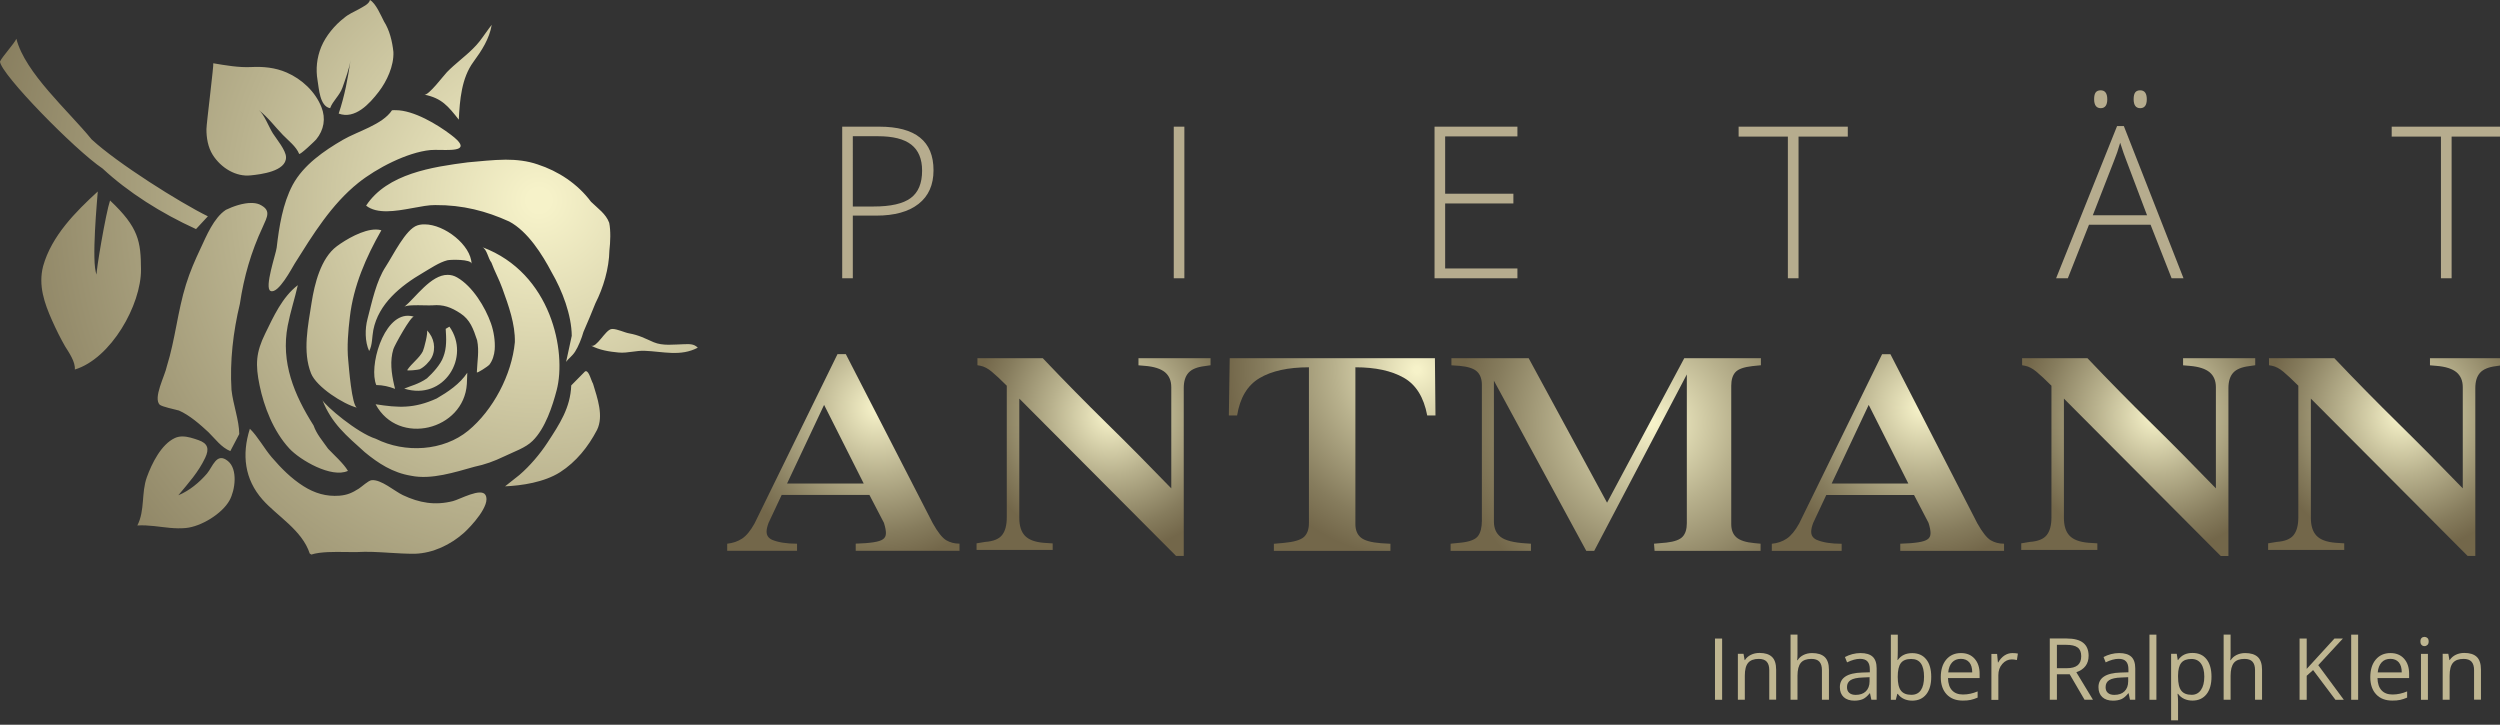<?xml version="1.0" encoding="utf-8"?>
<!-- Generator: Adobe Illustrator 23.0.1, SVG Export Plug-In . SVG Version: 6.00 Build 0)  -->
<svg version="1.1" id="Ebene_1" xmlns="http://www.w3.org/2000/svg" xmlns:xlink="http://www.w3.org/1999/xlink" x="0px" y="0px"
	 viewBox="0 0 403.02 116.83" style="enable-background:new 0 0 403.02 116.83;" xml:space="preserve">
<rect x="0" y="0" width="403.02" height="116.83" fill="#333333" stroke="none"/>
<style type="text/css">
	.st0{clip-path:url(#SVGID_2_);fill:url(#SVGID_3_);}
	.st1{clip-path:url(#SVGID_5_);fill:url(#SVGID_6_);}
	.st2{clip-path:url(#SVGID_8_);fill:url(#SVGID_9_);}
	.st3{clip-path:url(#SVGID_11_);fill:url(#SVGID_12_);}
	.st4{clip-path:url(#SVGID_14_);fill:url(#SVGID_15_);}
	.st5{fill:#B6AC8E;}
	.st6{clip-path:url(#SVGID_17_);fill:url(#SVGID_18_);}
	.st7{clip-path:url(#SVGID_20_);fill:url(#SVGID_21_);}
	.st8{clip-path:url(#SVGID_23_);fill:url(#SVGID_24_);}
	.st9{fill:#BFB691;}
</style>
<g>
	<defs>
		<path id="SVGID_1_" d="M28.2,70.61c-2.23,1.03-3.74,4.14-4.53,6.33c-0.91,2.53-0.28,5.34-1.53,7.77c0.93-0.06,1.83,0.01,2.73,0.1
			c1.68,0.18,3.35,0.48,5.09,0.31c2.45-0.23,5.85-2.29,7.05-4.47c0.9-1.64,1.36-5.01-0.27-6.33c-1.84-1.49-2.44,0.93-3.37,2.02
			c-1.21,1.42-2.88,2.8-4.62,3.5c1.64-1.98,3.22-3.7,4.33-6.04c0.69-1.44,0.43-2.33-1.09-2.85c-0.81-0.28-1.71-0.59-2.59-0.59
			C29,70.36,28.59,70.43,28.2,70.61 M42.33,80.55c2.33,2.64,6.38,4.92,7.6,8.68l0.26,0.17c1.45-0.47,3.67-0.44,5.63-0.41
			c0.58,0.01,1.14,0.02,1.65,0.01c1.76-0.11,3.49,0,5.27,0.11c1.34,0.08,2.72,0.17,4.15,0.16c2.91-0.09,5.76-1.46,7.91-3.38
			c1.06-0.95,4.41-4.5,3.46-6.1c-0.71-1.21-4.14,0.71-5.23,0.99c-2.9,0.74-5.43,0.29-8.08-0.96c-1.34-0.63-3.53-2.58-5.05-2.41
			c-0.53,0.06-1.59,1.07-2.07,1.37c-1.06,0.67-1.86,1.03-3.12,1.13c-2.13,0.16-3.99-0.4-5.78-1.53c-1.98-1.25-3.6-2.89-5.13-4.67
			c-1.2-1.4-2.26-3.38-3.52-4.59C38.95,73.29,39.43,77.28,42.33,80.55 M70.39,64.24c-3.67,1.66-6.16,1.5-9.84,0.93
			c3.65,6.83,14.25,4.18,14.71-3.28l0.07-1.8C74.14,61.9,72.18,63.2,70.39,64.24 M94.3,59.89l-2.21,2.24
			c-0.14,3.6-1.84,6.18-3.87,9.28c-1.19,1.81-2.8,3.71-4.5,5.17c-0.77,0.6-1.53,1.21-2.3,1.82c2.66-0.11,6.33-0.65,8.89-2.29
			c2.56-1.65,4.51-4.06,5.94-6.81c1.1-2.24,0.05-5.14-0.65-7.45c-0.32-0.54-0.64-2.01-1.14-2.01C94.41,59.84,94.35,59.85,94.3,59.89
			 M68.16,56.64c-0.58,1.12-1.81,1.94-2.51,3.01c-0.12,0.18,1.82-0.03,2-0.12c0.72-0.33,1.57-1.19,1.94-1.89
			c0.74-1.42,0.4-3.25-0.78-4.4C69.07,53.5,68.35,56.27,68.16,56.64 M98.56,53.05c-0.97,0.13-2.41,3.13-3.3,2.66
			c1.38,0.73,2.94,0.98,4.47,1.12c0.75,0.07,1.49-0.03,2.22-0.13c0.65-0.09,1.3-0.17,1.97-0.15c3,0.12,5.79,0.96,8.57-0.5
			c-0.64-0.66-1.4-0.58-2.25-0.56c-1.56,0.03-3.39,0.31-4.88-0.33c-1.43-0.62-2.31-1.12-3.94-1.42c-0.74-0.13-1.9-0.71-2.69-0.71
			C98.67,53.04,98.61,53.04,98.56,53.05 M71.85,53.01c0.1,1.54,0.19,3.08-0.39,4.54c-0.42,1.2-1.69,2.58-2.63,3.44
			c-1.36,0.95-2.65,1.22-3.67,1.66c6.44,2.01,10.76-5.13,7.29-9.99L71.85,53.01z M60.66,62.07c1.06,0.01,2.07,0.25,3.03,0.62
			c-0.05-0.2-0.1-0.41-0.15-0.61c-0.44-1.92-0.71-3.93-0.12-5.81c0.18-0.58,2.82-5.38,3.32-5.22c-0.33-0.1-0.65-0.15-0.97-0.15
			C61.73,50.88,59.42,59.19,60.66,62.07 M42.75,53.78c-1.5,3.06-1.6,4.98-0.9,8.36c0.71,3.42,2.2,7.35,4.79,10.16
			c1.73,1.87,6.8,4.83,9.45,3.61c-0.69-1.19-2.33-2.64-3.2-3.57c-0.95-1.36-1.82-2.3-2.34-3.75c-3.14-4.96-5.3-10.17-4.17-16.08
			c0.43-2.24,1.14-4.37,1.63-6.54C45.5,47.89,44.1,51.02,42.75,53.78 M65.19,49.46c0.35-0.29,1.94-0.27,3.18-0.24
			c0.59,0.01,1.11,0.02,1.37,0c1.74-0.16,3,0.32,4.49,1.3c1.55,1.02,2.07,2.47,2.69,4.35c0.35,1.71,0.02,3.34-0.05,5.14
			c-0.01,0.25,1.86-1.01,2-1.19c0.54-0.68,0.81-1.61,0.88-2.46c0.1-1.36-0.15-2.94-0.6-4.22c-0.92-2.62-2.97-5.99-5.45-7.41
			c-0.51-0.3-1.03-0.42-1.53-0.42C69.47,44.28,66.99,47.98,65.19,49.46 M79.22,42.33c0.53,1.45,1.22,2.65,1.74,4.1
			c1.05,2.9,2.1,5.81,2.04,8.72c-0.48,5.23-3.52,10.99-7.52,14.28c-4,3.29-10.17,3.67-14.89,1.31c-3.06-0.97-8.13-5.33-8.61-6.23
			c1.49,3.78,3.87,5.72,6.83,8.39c2.16,1.78,4.48,3.31,7.48,3.8c3.26,0.66,7.02-0.57,10.18-1.45c1.71-0.36,3.16-0.88,4.78-1.66
			c1.62-0.78,3.5-1.4,4.61-2.52c2.04-1.99,3.21-5.61,3.88-8.17c1.61-6.14-0.8-18.86-11.97-23.05
			C78.53,40.24,78.66,41.62,79.22,42.33 M54.31,39.69c-2.6,1.92-3.61,6.11-4.08,9.1c-0.57,3.69-1.48,7.89-0.09,11.4
			c0.88,2.2,5.21,4.97,7.43,5.54c-0.86-0.22-1.34-6.71-1.43-7.62c-0.23-2.26-0.01-4.74,0.26-7.01c0.58-5.01,2.6-9.64,5.08-13.98
			c-0.28-0.08-0.57-0.12-0.88-0.12C58.5,36.99,55.74,38.63,54.31,39.69 M67.27,36.34c-1.88,0.62-3.9,4.83-5.09,6.64
			c-1.52,2.32-2.19,5.58-2.93,8.42c-0.42,1.57-0.44,3.68,0.26,5.19c0.54-0.97,0.45-2.27,0.67-3.38c0.83-4.24,4.41-7.14,8.01-9.24
			c1.18-0.69,2.6-1.67,3.92-2.01c0.46-0.12,3.89-0.21,3.91,0.57c-0.07-3-4.35-6.36-7.56-6.36C68.03,36.16,67.64,36.22,67.27,36.34
			 M36.41,33.83c-1.96,1.3-3.14,4.22-4.07,6.2c-0.93,1.98-1.69,3.7-2.36,5.84c-1.34,4.29-1.73,8.84-3.07,13.13
			c-0.33,1.63-2.27,5.16-1.15,6.26c0.52,0.34,2.15,0.67,3.09,0.92c1.72,0.76,3.36,2.2,4.74,3.48c1.12,1.1,2.08,2.47,3.54,3.06
			l1.44-2.75c-0.02-2.23-0.98-4.7-1.25-7.1c-0.29-4.62,0.27-9.42,1.35-13.89c0.65-4.37,1.82-8.41,3.67-12.36
			c0.76-1.72,1.44-2.75-0.54-3.68c-0.38-0.15-0.82-0.22-1.28-0.22C39.19,32.71,37.61,33.25,36.41,33.83 M6.95,42.91
			c-0.8,3.12,0.2,5.94,1.44,8.74c0.62,1.4,1.37,2.91,2.1,4.18c0.57,0.92,1.7,2.51,1.57,3.74c5.82-1.76,10.71-10.41,10.67-16.14
			c-0.03-4.5-0.36-6.76-4.99-11.11c-0.69,2.03-2.31,11.63-2.16,11.95c-0.91-1.86,0.14-12.54,0.18-13.4
			C12.19,34.14,8.31,38.03,6.95,42.91 M75.42,26.17c-5.65,0.73-13.01,1.81-16.4,6.98c1.74,1.39,4.72,0.9,7.38,0.41
			c1.42-0.26,2.74-0.52,3.76-0.5c4.45-0.03,8.23,0.97,11.93,2.65c3.01,1.6,5.35,5.36,6.83,8.17c1.74,2.99,3.22,6.92,3.25,10.26
			l-0.91,4.2c0.34-0.52,0.93-0.86,1.44-1.64c0.51-0.77,1.1-2.24,1.35-3.18c0.76-1.72,1.35-3.18,1.94-4.64
			c1.27-2.49,2.19-5.58,2.25-8.5c0.16-1.37,0.23-3.17-0.03-4.46c-0.53-1.45-1.82-2.3-2.94-3.4c-2.16-2.9-5.26-4.93-8.61-6.02
			c-1.65-0.57-3.4-0.76-5.15-0.76C79.41,25.76,77.32,26.01,75.42,26.17 M63.19,17.78c-1.53,2.32-5.54,3.38-7.93,4.77
			c-2.98,1.74-6.31,3.99-8.08,7.26c-1.6,3.01-2.18,6.7-2.58,10.13c-0.11,0.96-2.03,6.48-0.99,6.96c1.24,0.58,3.48-3.74,3.9-4.41
			c2.92-4.65,5.92-9.55,10.26-13.02c2.92-2.34,7.86-4.91,11.6-5.28c0.43-0.04,1.03-0.03,1.66-0.02c2.29,0.04,5.01,0.08,1.67-2.44
			c-2.16-1.64-5.99-3.97-8.92-3.97C63.56,17.75,63.37,17.76,63.19,17.78 M33.28,20.79c-0.01,1.43,0.24,2.93,1.01,4.17
			c1.35,2.13,3.76,3.58,6.14,3.31c1.6-0.16,5.72-0.65,5.68-2.93c-0.02-1.13-1.53-2.91-2.12-3.84c-0.61-0.95-1.41-3.09-2.26-3.74
			c1.43,1.09,2.61,2.69,3.86,3.98c0.9,0.93,2.16,1.88,2.63,3.06c0.11,0.26,2.56-2.09,2.76-2.33c1.24-1.52,1.57-3.36,0.84-5.2
			c-1-2.51-3.17-4.52-5.61-5.58c-1.83-0.8-3.78-0.98-5.74-0.88c-1.96,0.1-4.14-0.28-6.09-0.61C34.51,10.23,33.29,19.91,33.28,20.79
			 M0,9.92c0.08,1.98,12.05,14.24,16.54,17.25c4.11,3.82,9.41,7.19,15.06,9.76l1.91-2.06c-4.54-2.23-14.62-8.58-18.74-12.4
			C11.02,17.85,4.04,11.76,2.64,6.25C2.28,7.06,0.37,9.11,0,9.92 M77.28,6.7c-0.31,0.4-0.66,0.77-1.02,1.13
			c-1.33,1.33-2.91,2.46-4.22,3.81c-0.55,0.57-2.94,3.76-3.62,3.62c2.79,0.56,3.83,1.86,5.54,4.03c0.16-3.2,0.45-6.71,2.35-9.3
			c1.34-1.83,2.58-3.72,2.96-5.99C78.58,4.87,77.96,5.83,77.28,6.7 M57.85,1.48c-0.77,0.42-1.66,0.79-2.35,1.39
			c-1.51,1.15-2.98,2.91-3.71,4.68c-0.73,1.77-0.9,3.62-0.6,5.38c0.23,1.31,0.34,4.21,2.03,4.51c0.42-1.17,1.54-2.04,1.99-3.33
			c0.47-1.34,1.09-3.02,1.3-4.41c-0.44,3.01-0.94,5.71-1.91,8.61c2.63,0.97,4.96-1.56,6.46-3.52c1.29-1.68,2.46-4.16,2.36-6.42
			c-0.18-1.7-0.62-3.51-1.52-4.92C61.41,2.51,60.6,0.54,59.64,0C59.5,0.68,58.43,1.13,57.85,1.48"/>
	</defs>
	<clipPath id="SVGID_2_">
		<use xlink:href="#SVGID_1_"  style="overflow:visible;"/>
	</clipPath>
	
		<radialGradient id="SVGID_3_" cx="0" cy="89.404" r="1" gradientTransform="matrix(116.398 0 0 -116.398 86.954 10438.676)" gradientUnits="userSpaceOnUse">
		<stop  offset="0" style="stop-color:#F6F2C9"/>
		<stop  offset="0.016" style="stop-color:#F6F2C9"/>
		<stop  offset="0.424" style="stop-color:#B8B18D"/>
		<stop  offset="0.794" style="stop-color:#867C5D"/>
		<stop  offset="0.974" style="stop-color:#73674A"/>
		<stop  offset="1" style="stop-color:#73674A"/>
	</radialGradient>
	<rect y="0" class="st0" width="112.49" height="89.4"/>
</g>
<g>
	<defs>
		<path id="SVGID_4_" d="M132.85,65.27l6.39,12.68h-12.36L132.85,65.27z M135.01,57.09l-13.37,27.29c-0.64,1.16-1.31,1.98-2,2.44
			c-0.69,0.46-1.49,0.73-2.41,0.83v1.15h11.26v-1.15c-1.68,0-3.03-0.21-4.04-0.64c-0.58-0.28-0.87-0.7-0.87-1.29
			c0-0.4,0.11-0.87,0.32-1.43l2.11-4.5h14.15l2.34,4.5c0.21,0.67,0.32,1.23,0.32,1.65c0,0.46-0.17,0.8-0.51,1.01
			c-0.55,0.4-2.01,0.63-4.36,0.69v1.15h16.73v-1.15c-0.8,0-1.51-0.18-2.14-0.55c-0.63-0.37-1.36-1.29-2.18-2.76l-14.01-27.25H135.01
			z"/>
	</defs>
	<clipPath id="SVGID_5_">
		<use xlink:href="#SVGID_4_"  style="overflow:visible;"/>
	</clipPath>
	
		<radialGradient id="SVGID_6_" cx="-118.621" cy="90.339" r="0.901" gradientTransform="matrix(28.346 0 0 -28.346 3503.916 2626.42)" gradientUnits="userSpaceOnUse">
		<stop  offset="0" style="stop-color:#F6F2C9"/>
		<stop  offset="0.016" style="stop-color:#F6F2C9"/>
		<stop  offset="0.424" style="stop-color:#B8B18D"/>
		<stop  offset="0.794" style="stop-color:#867C5D"/>
		<stop  offset="0.974" style="stop-color:#73674A"/>
		<stop  offset="1" style="stop-color:#73674A"/>
	</radialGradient>
	<rect x="117.23" y="57.09" class="st1" width="37.45" height="31.7"/>
</g>
<g>
	<defs>
		<path id="SVGID_7_" d="M183.53,57.74v1.15l1.06,0.09c1.47,0.12,2.54,0.47,3.22,1.03c0.67,0.57,1.01,1.37,1.01,2.41v16.31
			c-3.46-3.58-6.92-7.08-10.39-10.48c-3.46-3.4-6.91-6.91-10.34-10.52h-10.52v1.15l0.51,0.09c0.58,0.12,1.19,0.44,1.81,0.96
			c0.63,0.52,1.43,1.27,2.41,2.25v21.23c0,1.26-0.25,2.21-0.76,2.85c-0.51,0.64-1.42,1.01-2.73,1.1l-1.38,0.23v1.06h12.27V87.6
			l-1.42-0.09c-1.44-0.12-2.46-0.51-3.06-1.15c-0.6-0.64-0.9-1.59-0.9-2.85V64.26l25.27,25.36h1.24V62.56
			c0-1.07,0.25-1.89,0.76-2.46c0.51-0.57,1.37-0.93,2.6-1.08l0.96-0.14v-1.15H183.53z"/>
	</defs>
	<clipPath id="SVGID_8_">
		<use xlink:href="#SVGID_7_"  style="overflow:visible;"/>
	</clipPath>
	
		<radialGradient id="SVGID_9_" cx="-117.749" cy="90.336" r="0.901" gradientTransform="matrix(25.228 0 0 -25.228 3149.585 2345.926)" gradientUnits="userSpaceOnUse">
		<stop  offset="0" style="stop-color:#F6F2C9"/>
		<stop  offset="0.016" style="stop-color:#F6F2C9"/>
		<stop  offset="0.424" style="stop-color:#B8B18D"/>
		<stop  offset="0.794" style="stop-color:#867C5D"/>
		<stop  offset="0.974" style="stop-color:#73674A"/>
		<stop  offset="1" style="stop-color:#73674A"/>
	</radialGradient>
	<rect x="157.43" y="57.74" class="st2" width="37.73" height="31.89"/>
</g>
<g>
	<defs>
		<path id="SVGID_10_" d="M198.24,57.74l-0.14,9.24h1.33c0.46-2.85,1.66-4.86,3.61-6.02c1.95-1.16,4.6-1.75,7.97-1.75v25.14
			c0,0.98-0.27,1.72-0.8,2.21c-0.54,0.49-1.62,0.81-3.24,0.96l-1.61,0.14v1.15h18.79v-1.15l-1.52-0.09
			c-1.59-0.12-2.68-0.43-3.26-0.92c-0.58-0.49-0.87-1.21-0.87-2.16V59.21c3.22,0,5.81,0.56,7.79,1.68c1.98,1.12,3.24,3.15,3.79,6.09
			h1.33l-0.09-9.24H198.24z"/>
	</defs>
	<clipPath id="SVGID_11_">
		<use xlink:href="#SVGID_10_"  style="overflow:visible;"/>
	</clipPath>
	
		<radialGradient id="SVGID_12_" cx="-120.435" cy="90.332" r="0.901" gradientTransform="matrix(34.724 0 0 -34.724 4410.435 3196.343)" gradientUnits="userSpaceOnUse">
		<stop  offset="0" style="stop-color:#F6F2C9"/>
		<stop  offset="0.016" style="stop-color:#F6F2C9"/>
		<stop  offset="0.424" style="stop-color:#B8B18D"/>
		<stop  offset="0.794" style="stop-color:#867C5D"/>
		<stop  offset="0.974" style="stop-color:#73674A"/>
		<stop  offset="1" style="stop-color:#73674A"/>
	</radialGradient>
	<rect x="198.1" y="57.74" class="st3" width="33.31" height="31.06"/>
</g>
<g>
	<defs>
		<path id="SVGID_13_" d="M275.52,57.74h-4l-12.45,23.3l-12.64-23.3h-12.45v1.15l1.33,0.09c1.35,0.12,2.28,0.43,2.8,0.92
			c0.52,0.49,0.78,1.21,0.78,2.16v21.87c0,1.1-0.21,1.93-0.62,2.48s-1.29,0.9-2.64,1.06l-1.79,0.18v1.15h12.96v-1.15l-0.78-0.05
			c-1.99-0.12-3.36-0.47-4.09-1.03c-0.74-0.57-1.1-1.4-1.1-2.5v-22.7l14.89,27.43H257l14.93-28.44v23.99c0,0.95-0.22,1.67-0.67,2.16
			c-0.44,0.49-1.31,0.81-2.6,0.96l-2.02,0.18l0.09,1.15h17.09v-1.15l-0.96-0.09c-1.38-0.12-2.35-0.43-2.92-0.92
			c-0.57-0.49-0.85-1.21-0.85-2.16V62.19c0-0.98,0.23-1.71,0.69-2.21c0.46-0.49,1.36-0.81,2.71-0.96l1.38-0.14v-1.15H275.52z"/>
	</defs>
	<clipPath id="SVGID_14_">
		<use xlink:href="#SVGID_13_"  style="overflow:visible;"/>
	</clipPath>
	
		<radialGradient id="SVGID_15_" cx="-120.787" cy="90.361" r="0.901" gradientTransform="matrix(36.023 0 0 -36.023 4617.373 3323.23)" gradientUnits="userSpaceOnUse">
		<stop  offset="0" style="stop-color:#F6F2C9"/>
		<stop  offset="0.016" style="stop-color:#F6F2C9"/>
		<stop  offset="0.424" style="stop-color:#B8B18D"/>
		<stop  offset="0.794" style="stop-color:#867C5D"/>
		<stop  offset="0.974" style="stop-color:#73674A"/>
		<stop  offset="1" style="stop-color:#73674A"/>
	</radialGradient>
	<rect x="233.85" y="57.74" class="st4" width="50.04" height="31.06"/>
</g>
<g>
	<path class="st5" d="M150.49,27.44c0,2.36-0.8,4.17-2.41,5.43c-1.6,1.26-3.88,1.89-6.82,1.89h-3.78v10.1h-1.71V20.42h5.98
		C147.58,20.42,150.49,22.76,150.49,27.44z M137.48,33.29h3.36c2.75,0,4.74-0.45,5.97-1.36c1.23-0.91,1.84-2.38,1.84-4.42
		c0-1.88-0.58-3.28-1.74-4.19c-1.16-0.91-2.95-1.36-5.38-1.36h-4.05V33.29z"/>
	<path class="st5" d="M189.22,44.86V20.42h1.71v24.44H189.22z"/>
	<path class="st5" d="M244.62,44.86h-13.36V20.42h13.36v1.57h-11.65v9.24h11v1.57h-11v10.48h11.65V44.86z"/>
	<path class="st5" d="M289.94,44.86h-1.72V22.02h-7.94v-1.6h17.6v1.6h-7.94V44.86z"/>
	<path class="st5" d="M346.69,36.23h-9.93l-3.41,8.63h-1.89l9.83-24.54h1.09L352,44.86h-1.92L346.69,36.23z M337.38,34.7h8.74
		l-3.33-8.81c-0.28-0.69-0.61-1.65-1-2.88c-0.3,1.07-0.63,2.04-0.99,2.91L337.38,34.7z M337.59,15.99c0-0.51,0.09-0.88,0.26-1.1
		c0.17-0.22,0.44-0.33,0.79-0.33c0.71,0,1.07,0.48,1.07,1.44c0,0.96-0.36,1.44-1.07,1.44C337.95,17.43,337.59,16.95,337.59,15.99z
		 M343.96,15.99c0-0.51,0.09-0.88,0.26-1.1c0.17-0.22,0.44-0.33,0.79-0.33c0.71,0,1.07,0.48,1.07,1.44c0,0.96-0.36,1.44-1.07,1.44
		C344.31,17.43,343.96,16.95,343.96,15.99z"/>
	<path class="st5" d="M395.22,44.86h-1.72V22.02h-7.94v-1.6h17.6v1.6h-7.94V44.86z"/>
</g>
<g>
	<defs>
		<path id="SVGID_16_" d="M301.25,65.27l6.39,12.68h-12.36L301.25,65.27z M303.41,57.1l-13.37,27.29c-0.64,1.16-1.31,1.97-2,2.44
			c-0.69,0.46-1.49,0.74-2.41,0.83v1.15h11.26v-1.15c-1.68,0-3.03-0.21-4.04-0.64c-0.58-0.28-0.87-0.7-0.87-1.29
			c0-0.4,0.11-0.87,0.32-1.43l2.11-4.5h14.15l2.34,4.5c0.21,0.67,0.32,1.23,0.32,1.65c0,0.46-0.17,0.8-0.51,1.01
			c-0.55,0.4-2.01,0.63-4.37,0.69v1.15h16.73v-1.15c-0.8,0-1.51-0.18-2.14-0.55c-0.63-0.37-1.36-1.29-2.18-2.76L304.75,57.1H303.41z
			"/>
	</defs>
	<clipPath id="SVGID_17_">
		<use xlink:href="#SVGID_16_"  style="overflow:visible;"/>
	</clipPath>
	
		<radialGradient id="SVGID_18_" cx="-119.274" cy="90.339" r="0.901" gradientTransform="matrix(28.346 0 0 -28.346 3690.829 2626.42)" gradientUnits="userSpaceOnUse">
		<stop  offset="0" style="stop-color:#F6F2C9"/>
		<stop  offset="0.016" style="stop-color:#F6F2C9"/>
		<stop  offset="0.424" style="stop-color:#B8B18D"/>
		<stop  offset="0.794" style="stop-color:#867C5D"/>
		<stop  offset="0.974" style="stop-color:#73674A"/>
		<stop  offset="1" style="stop-color:#73674A"/>
	</radialGradient>
	<rect x="285.63" y="57.1" class="st6" width="37.45" height="31.7"/>
</g>
<g>
	<defs>
		<path id="SVGID_19_" d="M351.93,57.74v1.15l1.06,0.09c1.47,0.12,2.54,0.47,3.22,1.03c0.67,0.57,1.01,1.37,1.01,2.41v16.31
			c-3.46-3.58-6.92-7.08-10.38-10.48c-3.46-3.4-6.91-6.91-10.34-10.52h-10.52v1.15l0.5,0.09c0.58,0.12,1.19,0.44,1.82,0.96
			c0.63,0.52,1.43,1.27,2.41,2.25v21.23c0,1.26-0.25,2.21-0.76,2.85c-0.51,0.64-1.42,1.01-2.73,1.1l-1.38,0.23v1.06h12.27v-1.06
			l-1.43-0.09c-1.44-0.12-2.46-0.51-3.06-1.15c-0.6-0.64-0.9-1.59-0.9-2.85V64.26L358,89.63h1.24V62.56c0-1.07,0.25-1.89,0.76-2.46
			c0.51-0.57,1.37-0.93,2.6-1.08l0.96-0.14v-1.15H351.93z"/>
	</defs>
	<clipPath id="SVGID_20_">
		<use xlink:href="#SVGID_19_"  style="overflow:visible;"/>
	</clipPath>
	
		<radialGradient id="SVGID_21_" cx="-118.483" cy="90.336" r="0.901" gradientTransform="matrix(25.228 0 0 -25.228 3336.499 2345.927)" gradientUnits="userSpaceOnUse">
		<stop  offset="0" style="stop-color:#F6F2C9"/>
		<stop  offset="0.016" style="stop-color:#F6F2C9"/>
		<stop  offset="0.424" style="stop-color:#B8B18D"/>
		<stop  offset="0.794" style="stop-color:#867C5D"/>
		<stop  offset="0.974" style="stop-color:#73674A"/>
		<stop  offset="1" style="stop-color:#73674A"/>
	</radialGradient>
	<rect x="325.84" y="57.74" class="st7" width="37.72" height="31.89"/>
</g>
<g>
	<defs>
		<path id="SVGID_22_" d="M391.73,57.74v1.15l1.06,0.09c1.47,0.12,2.54,0.47,3.22,1.03c0.67,0.57,1.01,1.37,1.01,2.41v16.31
			c-3.46-3.58-6.92-7.08-10.38-10.48c-3.46-3.4-6.91-6.91-10.34-10.52h-10.52v1.15l0.51,0.09c0.58,0.12,1.19,0.44,1.81,0.96
			c0.63,0.52,1.43,1.27,2.41,2.25v21.23c0,1.26-0.25,2.21-0.76,2.85c-0.5,0.64-1.42,1.01-2.73,1.1l-1.38,0.23v1.06h12.27v-1.06
			l-1.42-0.09c-1.44-0.12-2.46-0.51-3.06-1.15c-0.6-0.64-0.9-1.59-0.9-2.85V64.26l25.27,25.36h1.24V62.56
			c0-1.07,0.25-1.89,0.76-2.46c0.51-0.57,1.37-0.93,2.6-1.08l0.96-0.14v-1.15H391.73z"/>
	</defs>
	<clipPath id="SVGID_23_">
		<use xlink:href="#SVGID_22_"  style="overflow:visible;"/>
	</clipPath>
	
		<radialGradient id="SVGID_24_" cx="-118.656" cy="90.336" r="0.901" gradientTransform="matrix(25.228 0 0 -25.228 3380.665 2345.927)" gradientUnits="userSpaceOnUse">
		<stop  offset="0" style="stop-color:#F6F2C9"/>
		<stop  offset="0.016" style="stop-color:#F6F2C9"/>
		<stop  offset="0.424" style="stop-color:#B8B18D"/>
		<stop  offset="0.794" style="stop-color:#867C5D"/>
		<stop  offset="0.974" style="stop-color:#73674A"/>
		<stop  offset="1" style="stop-color:#73674A"/>
	</radialGradient>
	<rect x="365.63" y="57.74" class="st8" width="37.72" height="31.89"/>
</g>
<g>
	<path class="st9" d="M276.47,112.81v-9.87h1.15v9.87H276.47z"/>
	<path class="st9" d="M285.22,112.81v-4.79c0-0.6-0.14-1.05-0.41-1.35s-0.7-0.45-1.29-0.45c-0.77,0-1.34,0.21-1.7,0.63
		c-0.36,0.42-0.54,1.11-0.54,2.07v3.88h-1.12v-7.4h0.91l0.18,1.01h0.05c0.23-0.36,0.55-0.65,0.97-0.85c0.41-0.2,0.88-0.3,1.38-0.3
		c0.89,0,1.56,0.21,2.01,0.64s0.67,1.12,0.67,2.06v4.83H285.22z"/>
	<path class="st9" d="M293.71,112.81v-4.79c0-0.6-0.14-1.05-0.41-1.35s-0.7-0.45-1.29-0.45c-0.78,0-1.35,0.21-1.7,0.63
		s-0.54,1.12-0.54,2.08v3.87h-1.12v-10.5h1.12v3.18c0,0.38-0.02,0.7-0.05,0.95h0.07c0.22-0.36,0.54-0.64,0.94-0.84
		c0.41-0.2,0.87-0.31,1.39-0.31c0.9,0,1.58,0.21,2.04,0.64c0.45,0.43,0.68,1.11,0.68,2.05v4.83H293.71z"/>
	<path class="st9" d="M301.68,112.81l-0.22-1.05h-0.05c-0.37,0.46-0.74,0.78-1.1,0.94c-0.37,0.16-0.82,0.25-1.37,0.25
		c-0.73,0-1.31-0.19-1.72-0.57s-0.62-0.92-0.62-1.61c0-1.49,1.19-2.28,3.58-2.35l1.25-0.04v-0.46c0-0.58-0.12-1.01-0.38-1.29
		c-0.25-0.28-0.65-0.42-1.2-0.42c-0.62,0-1.31,0.19-2.09,0.57l-0.34-0.86c0.36-0.2,0.76-0.35,1.2-0.47
		c0.43-0.11,0.87-0.17,1.31-0.17c0.88,0,1.54,0.2,1.96,0.59c0.42,0.39,0.64,1.02,0.64,1.88v5.05H301.68z M299.15,112.02
		c0.7,0,1.25-0.19,1.64-0.57s0.6-0.92,0.6-1.61v-0.67l-1.12,0.05c-0.89,0.03-1.53,0.17-1.93,0.42s-0.59,0.63-0.59,1.14
		c0,0.4,0.12,0.71,0.37,0.92C298.36,111.91,298.7,112.02,299.15,112.02z"/>
	<path class="st9" d="M308.26,105.29c0.97,0,1.73,0.33,2.26,1c0.54,0.66,0.81,1.6,0.81,2.82s-0.27,2.16-0.81,2.83
		s-1.29,1.01-2.26,1.01c-0.48,0-0.92-0.09-1.32-0.27s-0.73-0.45-1-0.82h-0.08l-0.24,0.95h-0.8v-10.5h1.12v2.55
		c0,0.57-0.02,1.08-0.05,1.54h0.05C306.46,105.66,307.23,105.29,308.26,105.29z M308.09,106.23c-0.76,0-1.32,0.22-1.65,0.66
		c-0.34,0.44-0.51,1.18-0.51,2.22c0,1.04,0.17,1.78,0.52,2.23c0.35,0.45,0.9,0.67,1.67,0.67c0.69,0,1.2-0.25,1.54-0.75
		c0.34-0.5,0.51-1.22,0.51-2.16c0-0.96-0.17-1.68-0.51-2.15C309.32,106.46,308.8,106.23,308.09,106.23z"/>
	<path class="st9" d="M316.41,112.94c-1.09,0-1.96-0.33-2.59-1c-0.63-0.67-0.95-1.59-0.95-2.77c0-1.19,0.29-2.14,0.88-2.84
		c0.59-0.7,1.38-1.05,2.37-1.05c0.93,0,1.66,0.3,2.2,0.91c0.54,0.61,0.81,1.41,0.81,2.41v0.71h-5.1c0.02,0.87,0.24,1.53,0.66,1.98
		c0.42,0.45,1,0.67,1.76,0.67c0.8,0,1.58-0.17,2.36-0.5v1c-0.4,0.17-0.77,0.29-1.12,0.37S316.91,112.94,316.41,112.94z
		 M316.11,106.21c-0.59,0-1.07,0.19-1.42,0.58c-0.35,0.39-0.56,0.92-0.62,1.61h3.87c0-0.71-0.16-1.25-0.47-1.62
		C317.14,106.4,316.69,106.21,316.11,106.21z"/>
	<path class="st9" d="M324.42,105.28c0.33,0,0.62,0.03,0.88,0.08l-0.16,1.04c-0.31-0.07-0.58-0.1-0.81-0.1
		c-0.6,0-1.11,0.24-1.54,0.73c-0.43,0.49-0.64,1.09-0.64,1.82v3.97h-1.12v-7.4h0.92l0.13,1.37h0.05c0.27-0.48,0.6-0.85,0.99-1.11
		C323.53,105.41,323.95,105.28,324.42,105.28z"/>
	<path class="st9" d="M331.59,108.7v4.1h-1.15v-9.87h2.71c1.21,0,2.1,0.23,2.68,0.7c0.58,0.46,0.87,1.16,0.87,2.09
		c0,1.3-0.66,2.19-1.98,2.65l2.68,4.43h-1.36l-2.39-4.1H331.59z M331.59,107.72h1.57c0.81,0,1.4-0.16,1.78-0.48
		c0.38-0.32,0.57-0.8,0.57-1.45c0-0.65-0.19-1.12-0.58-1.41s-1-0.43-1.85-0.43h-1.49V107.72z"/>
	<path class="st9" d="M343.37,112.81l-0.22-1.05h-0.05c-0.37,0.46-0.74,0.78-1.1,0.94c-0.37,0.16-0.82,0.25-1.37,0.25
		c-0.73,0-1.31-0.19-1.72-0.57s-0.62-0.92-0.62-1.61c0-1.49,1.19-2.28,3.58-2.35l1.25-0.04v-0.46c0-0.58-0.12-1.01-0.38-1.29
		c-0.25-0.28-0.65-0.42-1.2-0.42c-0.62,0-1.31,0.19-2.09,0.57l-0.34-0.86c0.36-0.2,0.76-0.35,1.2-0.47
		c0.43-0.11,0.87-0.17,1.31-0.17c0.88,0,1.54,0.2,1.96,0.59c0.42,0.39,0.64,1.02,0.64,1.88v5.05H343.37z M340.84,112.02
		c0.7,0,1.25-0.19,1.64-0.57s0.6-0.92,0.6-1.61v-0.67l-1.12,0.05c-0.89,0.03-1.53,0.17-1.93,0.42s-0.59,0.63-0.59,1.14
		c0,0.4,0.12,0.71,0.37,0.92C340.05,111.91,340.39,112.02,340.84,112.02z"/>
	<path class="st9" d="M347.63,112.81h-1.12v-10.5h1.12V112.81z"/>
	<path class="st9" d="M353.44,112.94c-0.48,0-0.92-0.09-1.32-0.27s-0.73-0.45-1-0.82h-0.08c0.05,0.43,0.08,0.84,0.08,1.23v3.04H350
		v-10.72h0.91l0.16,1.01h0.05c0.29-0.41,0.62-0.7,1-0.88c0.38-0.18,0.82-0.27,1.32-0.27c0.98,0,1.74,0.33,2.27,1.01
		c0.53,0.67,0.8,1.61,0.8,2.82c0,1.21-0.27,2.16-0.81,2.83S354.41,112.94,353.44,112.94z M353.28,106.23c-0.76,0-1.3,0.21-1.64,0.63
		c-0.34,0.42-0.51,1.08-0.52,2v0.25c0,1.04,0.17,1.78,0.52,2.23c0.35,0.45,0.9,0.67,1.67,0.67c0.64,0,1.14-0.26,1.5-0.78
		c0.36-0.52,0.54-1.23,0.54-2.14c0-0.92-0.18-1.63-0.54-2.12C354.45,106.47,353.94,106.23,353.28,106.23z"/>
	<path class="st9" d="M363.53,112.81v-4.79c0-0.6-0.14-1.05-0.41-1.35s-0.7-0.45-1.29-0.45c-0.78,0-1.35,0.21-1.7,0.63
		s-0.54,1.12-0.54,2.08v3.87h-1.12v-10.5h1.12v3.18c0,0.38-0.02,0.7-0.05,0.95h0.07c0.22-0.36,0.54-0.64,0.94-0.84
		c0.41-0.2,0.87-0.31,1.39-0.31c0.9,0,1.58,0.21,2.04,0.64c0.45,0.43,0.68,1.11,0.68,2.05v4.83H363.53z"/>
	<path class="st9" d="M377.84,112.81h-1.35l-3.6-4.79l-1.03,0.92v3.87h-1.15v-9.87h1.15v4.89l4.47-4.89h1.36l-3.97,4.29
		L377.84,112.81z"/>
	<path class="st9" d="M380.15,112.81h-1.12v-10.5h1.12V112.81z"/>
	<path class="st9" d="M385.65,112.94c-1.09,0-1.96-0.33-2.59-1c-0.63-0.67-0.95-1.59-0.95-2.77c0-1.19,0.29-2.14,0.88-2.84
		c0.59-0.7,1.38-1.05,2.37-1.05c0.93,0,1.66,0.3,2.2,0.91c0.54,0.61,0.81,1.41,0.81,2.41v0.71h-5.1c0.02,0.87,0.24,1.53,0.66,1.98
		c0.42,0.45,1,0.67,1.76,0.67c0.8,0,1.58-0.17,2.36-0.5v1c-0.4,0.17-0.77,0.29-1.12,0.37S386.15,112.94,385.65,112.94z
		 M385.35,106.21c-0.59,0-1.07,0.19-1.42,0.58c-0.35,0.39-0.56,0.92-0.62,1.61h3.87c0-0.71-0.16-1.25-0.47-1.62
		C386.38,106.4,385.93,106.21,385.35,106.21z"/>
	<path class="st9" d="M390.19,103.41c0-0.26,0.06-0.44,0.19-0.56c0.13-0.12,0.28-0.18,0.47-0.18c0.18,0,0.33,0.06,0.47,0.18
		c0.13,0.12,0.2,0.31,0.2,0.56s-0.07,0.44-0.2,0.56c-0.13,0.12-0.29,0.19-0.47,0.19c-0.19,0-0.35-0.06-0.47-0.19
		C390.25,103.85,390.19,103.66,390.19,103.41z M391.4,112.81h-1.12v-7.4h1.12V112.81z"/>
	<path class="st9" d="M398.84,112.81v-4.79c0-0.6-0.14-1.05-0.41-1.35s-0.7-0.45-1.29-0.45c-0.77,0-1.34,0.21-1.7,0.63
		c-0.36,0.42-0.54,1.11-0.54,2.07v3.88h-1.12v-7.4h0.91l0.18,1.01h0.05c0.23-0.36,0.55-0.65,0.97-0.85c0.41-0.2,0.88-0.3,1.38-0.3
		c0.89,0,1.56,0.21,2.01,0.64s0.67,1.12,0.67,2.06v4.83H398.84z"/>
</g>
</svg>
